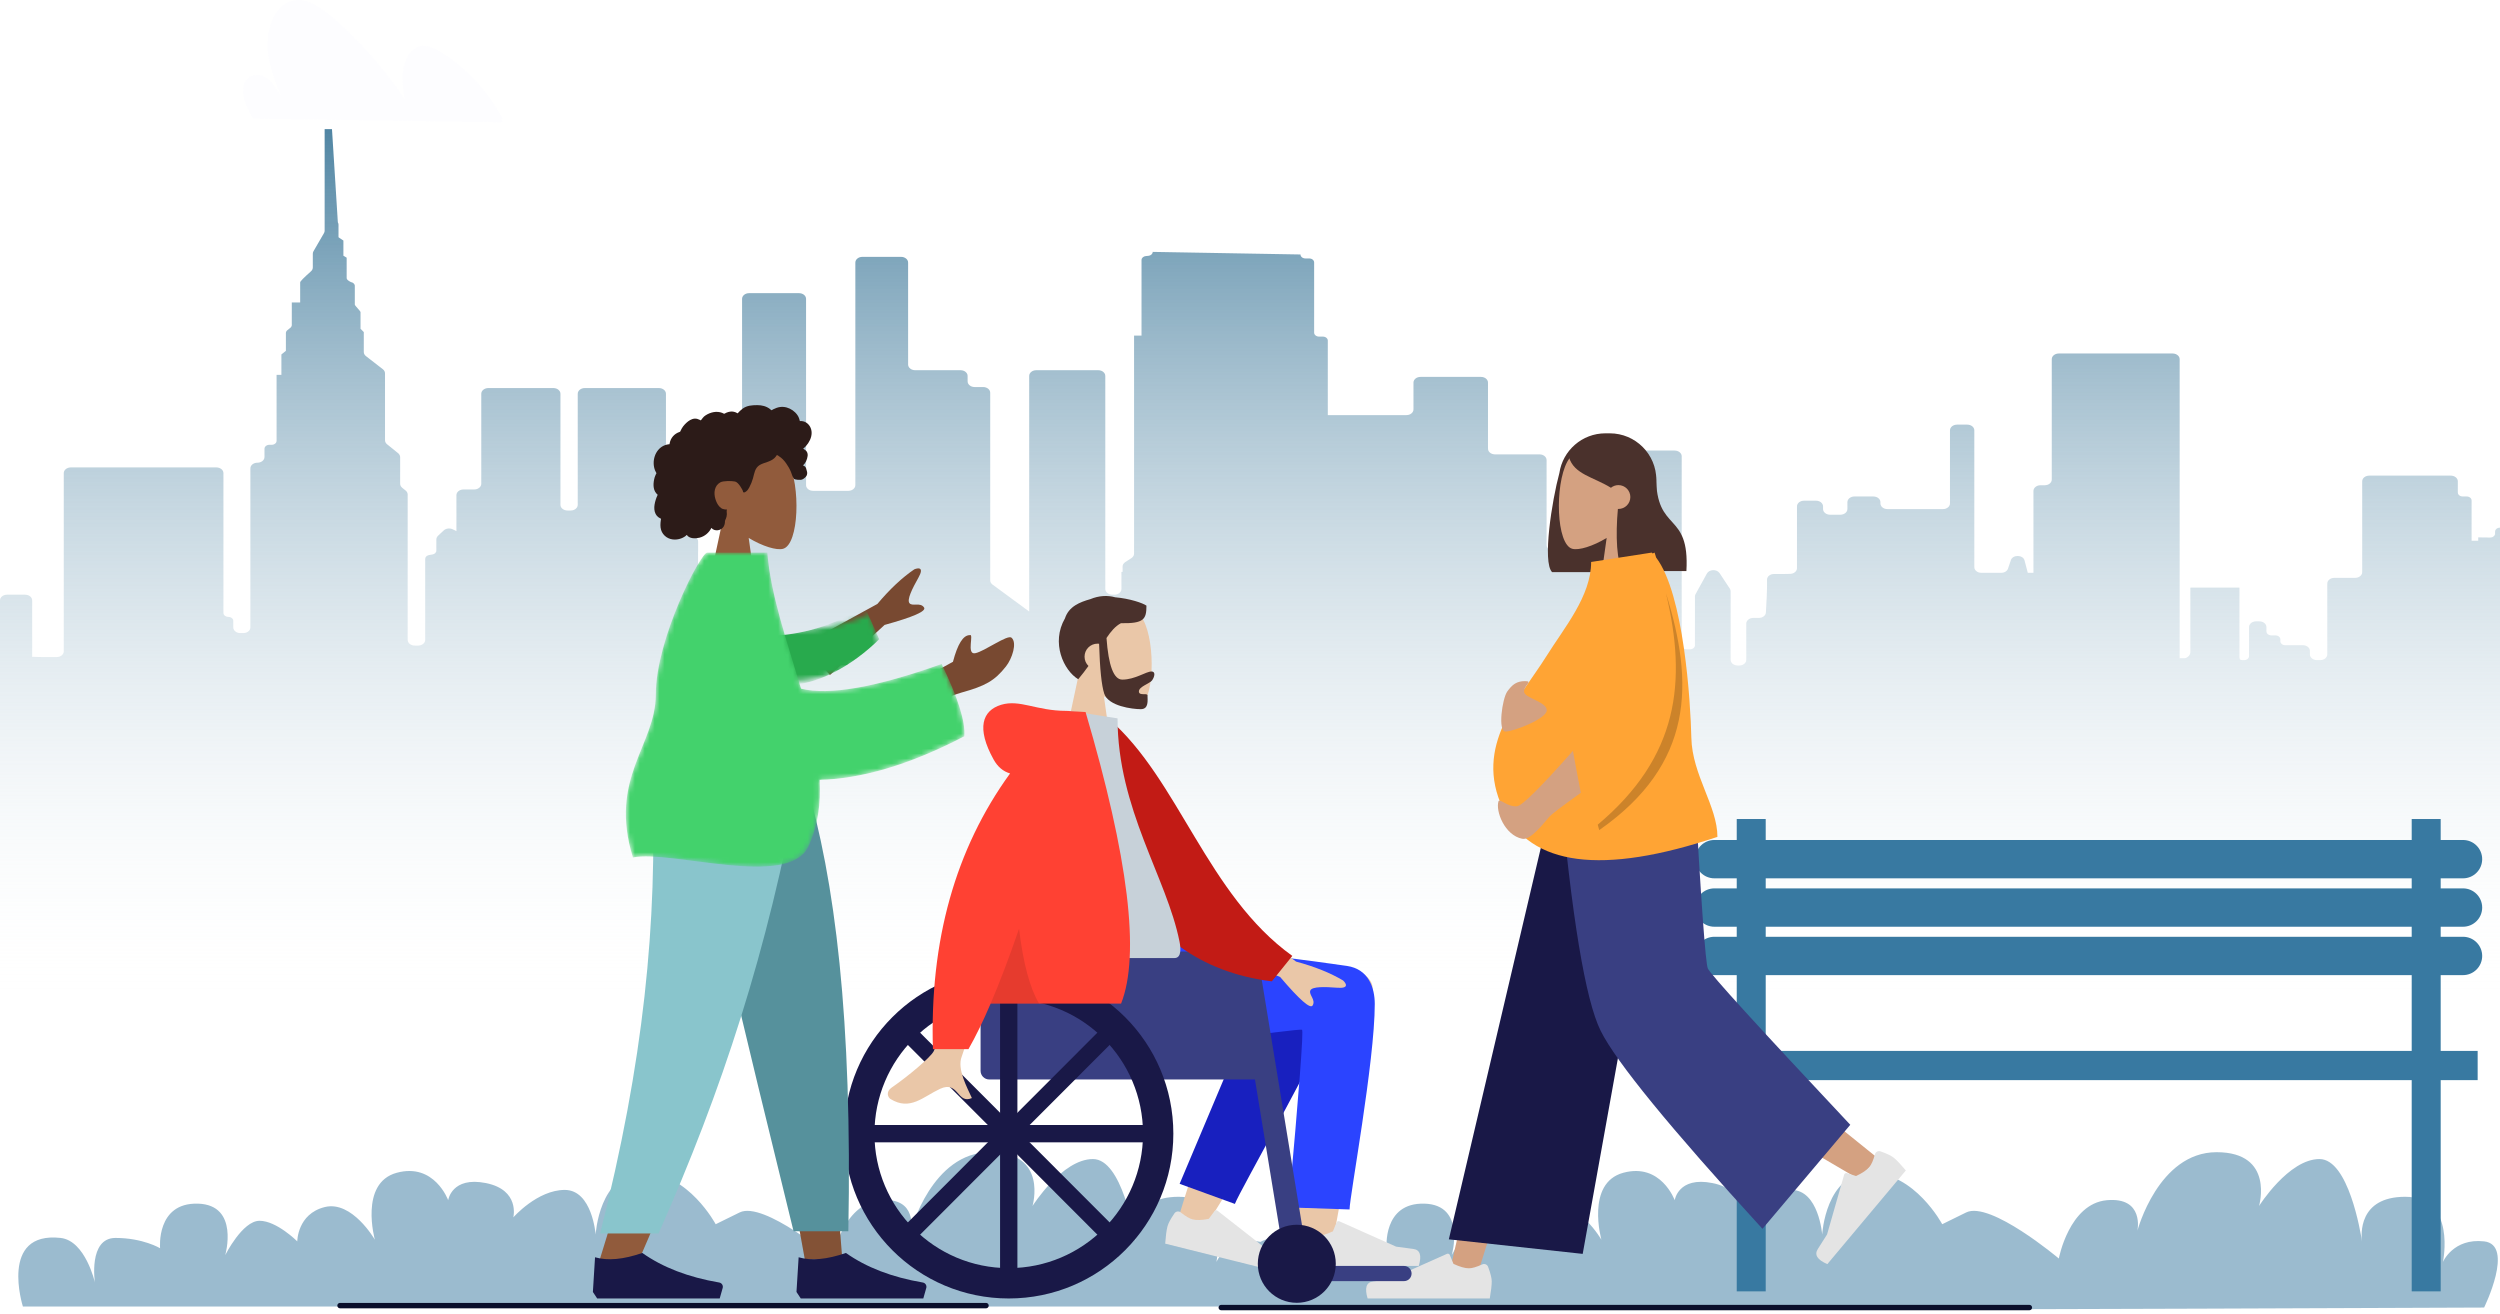 <svg width="506" height="266" viewBox="0 0 506 266" fill="none" xmlns="http://www.w3.org/2000/svg">
<g clip-path="url(#clip0_198_1992)">
<path fill-rule="evenodd" clip-rule="evenodd" d="M506 106.793C505.45 106.793 505.005 107.153 505.005 107.597V107.994C505.005 108.442 504.542 108.803 503.987 108.796C502.498 108.78 501.59 108.769 501.59 108.769V109.449H500.251V101.291C500.251 100.847 499.805 100.488 499.255 100.488H498.458C497.909 100.488 497.462 100.127 497.462 99.684V97.417C497.462 96.781 496.824 96.265 496.035 96.265H479.536C478.747 96.265 478.109 96.781 478.109 97.417V115.807C478.109 116.442 477.47 116.959 476.681 116.959H472.469C471.681 116.959 471.042 117.474 471.042 118.11V132.454C471.042 133.09 470.403 133.605 469.615 133.605H468.951C468.163 133.605 467.524 133.09 467.524 132.454V131.741C467.524 131.105 466.885 130.589 466.096 130.589H462.538C461.989 130.589 461.543 130.23 461.543 129.785V129.405C461.543 128.961 461.096 128.601 460.547 128.601H459.722C459.172 128.601 458.726 128.241 458.726 127.797V126.914C458.726 126.277 458.086 125.762 457.298 125.762H456.634C455.846 125.762 455.206 126.277 455.206 126.914V132.802C455.206 133.246 454.761 133.605 454.211 133.605H453.808C453.258 133.605 453.267 133.246 453.267 132.802V119.12C453.267 119.057 453.26 118.995 453.248 118.933H443.345C443.333 118.995 443.327 119.057 443.327 119.12V131.979C443.327 132.508 442.881 133.087 442.246 133.216L441.163 133.223V72.7C441.163 72.064 440.524 71.548 439.736 71.548H416.704C415.916 71.548 415.277 72.064 415.277 72.7V97.065C415.277 97.701 414.638 98.216 413.85 98.216H412.996C412.208 98.216 411.569 98.732 411.569 99.368V115.939H410.423L409.77 113.443C409.461 112.26 407.39 112.212 406.997 113.379L406.422 115.089C406.253 115.591 405.689 115.939 405.044 115.939H401.03C400.242 115.939 399.602 115.424 399.602 114.787V87.097C399.602 86.461 398.964 85.945 398.176 85.945H396.102C395.314 85.945 394.675 86.461 394.675 87.097V101.892C394.675 102.527 394.036 103.043 393.248 103.043H382.025C381.236 103.043 380.598 102.527 380.598 101.892V101.639C380.598 101.002 379.958 100.488 379.17 100.488H375.342C374.553 100.488 373.914 101.002 373.914 101.639V103.028C373.914 103.663 373.276 104.179 372.487 104.179H370.412C369.623 104.179 368.985 103.663 368.985 103.028V102.489C368.985 101.854 368.346 101.338 367.557 101.338H365.136C364.348 101.338 363.708 101.854 363.708 102.489V115.001C363.708 115.623 363.094 116.132 362.322 116.152C361.141 116.181 359.986 116.196 359.087 116.181C358.27 116.168 357.626 116.69 357.644 117.349C357.695 119.177 357.522 122.324 357.417 123.978C357.379 124.589 356.753 125.065 355.992 125.065H354.873C354.084 125.065 353.445 125.58 353.445 126.216V133.549C353.445 134.185 352.807 134.7 352.018 134.7H351.709C350.92 134.7 350.281 134.185 350.281 133.549V119.679C350.281 119.49 350.224 119.304 350.114 119.137L348.045 116.006C347.486 115.16 345.964 115.203 345.481 116.08L343.178 120.26C343.097 120.407 343.055 120.566 343.055 120.727V130.617C343.055 131.06 342.61 131.42 342.059 131.42H341.374C340.823 131.42 340.377 131.06 340.377 130.617V92.346C340.377 91.71 339.738 91.195 338.951 91.195H323.204C322.417 91.195 321.778 91.71 321.778 92.346V96.844C321.778 97.287 321.332 97.648 320.781 97.648H320.713C320.163 97.648 319.717 98.007 319.717 98.451V110.326C319.717 110.962 319.079 111.477 318.29 111.477H314.458C313.67 111.477 313.03 110.962 313.03 110.326V93.119C313.03 92.483 312.392 91.968 311.603 91.968H302.596C301.808 91.968 301.169 91.452 301.169 90.816V77.434C301.169 76.799 300.531 76.283 299.742 76.283H287.515C286.726 76.283 286.087 76.799 286.087 77.434V82.867C286.087 83.503 285.449 84.019 284.66 84.019H268.746V68.934C268.746 68.491 268.3 68.13 267.749 68.13H266.977C266.427 68.13 265.981 67.771 265.981 67.327V53.114C265.981 52.67 265.535 52.31 264.985 52.31H264.213C263.663 52.31 263.217 51.951 263.217 51.507L233.308 50.982C233.308 51.392 232.926 51.736 232.421 51.782L231.93 51.825C231.426 51.871 231.044 52.215 231.044 52.625V67.927H229.536V112.064C229.536 112.414 229.339 112.745 228.999 112.964L227.749 113.77C227.409 113.987 227.212 114.319 227.212 114.67V115.751C227.075 115.748 226.979 115.747 226.979 115.747V119.214C226.979 119.85 226.34 120.366 225.552 120.366H225.138C224.351 120.366 223.712 119.85 223.712 119.214V76.082C223.712 75.446 223.072 74.931 222.285 74.931H209.736C208.947 74.931 208.308 75.446 208.308 76.082V123.776L200.836 118.279C200.568 118.063 200.418 117.77 200.418 117.465V83.45V79.49C200.418 78.854 199.778 78.338 198.99 78.338H197.271C196.483 78.338 195.844 77.823 195.844 77.187V76.082C195.844 75.446 195.205 74.931 194.417 74.931H185.229C184.44 74.931 183.801 74.415 183.801 73.779V53.14C183.801 52.503 183.162 51.988 182.374 51.988H174.548C173.76 51.988 173.122 52.503 173.122 53.14V98.194C173.122 98.829 172.482 99.346 171.694 99.346H164.574C163.786 99.346 163.147 98.829 163.147 98.194V60.486C163.147 59.85 162.509 59.335 161.719 59.335H151.621C150.833 59.335 150.194 59.85 150.194 60.486V119.214C150.194 119.85 149.555 120.366 148.767 120.366H148.355C147.566 120.366 146.928 119.85 146.928 119.214V117.888C146.928 117.23 146.248 116.704 145.432 116.732L142.784 116.822C141.968 116.849 141.288 116.324 141.288 115.665V111.737H141.297V109.591C141.297 108.955 140.659 108.439 139.87 108.439H137.796C137.008 108.439 136.368 107.924 136.368 107.288V105.6H134.79V79.695C134.79 79.059 134.151 78.544 133.362 78.544H118.362C117.574 78.544 116.934 79.059 116.934 79.695V102.175C116.934 102.811 116.296 103.327 115.508 103.327H114.861C114.073 103.327 113.434 102.811 113.434 102.175V79.695C113.434 79.059 112.795 78.544 112.008 78.544H98.838C98.05 78.544 97.41 79.059 97.41 79.695V97.916C97.41 98.552 96.772 99.068 95.984 99.068H93.808C93.019 99.068 92.38 99.583 92.38 100.219V107.489L91.605 107.123C91.009 106.841 90.249 106.944 89.799 107.368L88.657 108.446C88.437 108.655 88.316 108.92 88.316 109.195V111.442C88.316 111.826 87.981 112.155 87.516 112.231L86.859 112.337C86.393 112.413 86.059 112.743 86.059 113.125V129.513C86.059 130.148 85.421 130.664 84.632 130.664H83.939C83.151 130.664 82.513 130.148 82.513 129.513V100.095C82.513 99.79 82.362 99.497 82.095 99.282L81.406 98.726C81.138 98.51 80.989 98.217 80.989 97.912V92.529C80.989 92.225 80.838 91.931 80.57 91.716L78.345 89.921C78.077 89.705 77.926 89.412 77.926 89.107V75.562C77.926 75.248 77.768 74.948 77.489 74.731L74.07 72.079C73.79 71.862 73.632 71.562 73.632 71.25V67.21L72.972 66.543V63.182C72.972 62.948 71.815 61.877 71.815 61.642V57.876C71.815 57.492 71.48 57.162 71.014 57.088C70.447 56.813 70.164 56.548 70.164 56.292V52.155L69.505 51.754V48.69L68.514 48.022V45.483C68.514 45.314 68.468 45.146 68.379 44.993L67.194 26.139H66.534H65.707V46.701C65.707 46.869 65.66 47.036 65.572 47.188L63.447 50.858C63.359 51.01 63.313 51.176 63.313 51.345V54.142C63.313 54.448 63.162 54.74 62.895 54.957C61.468 56.222 60.754 56.956 60.754 57.16V61.214H59.06V65.777C59.06 65.989 58.955 66.193 58.769 66.344L58.154 66.842C57.968 66.992 57.864 67.196 57.864 67.409V71.008L56.956 71.74V75.869H55.98V89.224C55.98 89.668 55.534 90.027 54.984 90.027H54.528C53.978 90.027 53.532 90.387 53.532 90.831V92.498C53.532 93.134 52.892 93.65 52.104 93.65C51.316 93.65 50.677 94.165 50.677 94.802V126.988C50.677 127.624 50.038 128.139 49.251 128.139H48.643C47.854 128.139 47.215 127.624 47.215 126.988V125.662C47.215 125.218 46.769 124.859 46.22 124.859H46.219C45.669 124.859 45.223 124.499 45.223 124.055V95.758C45.223 95.122 44.583 94.607 43.796 94.607H14.332C13.544 94.607 12.905 95.122 12.905 95.758V131.834C12.905 132.453 12.299 132.966 11.532 132.986C10.58 133.009 7.409 133.002 6.76 132.938C6.673 132.93 6.594 132.948 6.512 132.955V121.517C6.512 120.881 5.872 120.366 5.085 120.366H1.427C0.638 120.366 0 120.881 0 121.517V202.756C0 203.392 0.639 203.907 1.428 203.907L506 202.856V106.793Z" fill="url(#paint0_linear_198_1992)"/>
</g>
<path opacity="0.5" fill-rule="evenodd" clip-rule="evenodd" d="M494.45 255.418C494.45 255.418 497.228 242.229 486.815 242.229C477.243 242.229 477.9 249.99 478.069 251.243C477.796 249.463 475.334 234.593 469.461 234.593C463.214 234.593 457.232 244.092 457.232 244.092C457.232 244.092 460.438 233.204 448.637 233.204C436.836 233.204 432.618 249.082 432.618 249.082C432.618 249.082 434.06 242.229 426.424 242.922C418.788 243.617 416.706 254.723 416.706 254.723C416.706 254.723 402.806 243.012 397.955 245.397L393.104 247.782C393.104 247.782 387.551 237.37 378.528 237.37C369.504 237.37 368.809 249.864 368.809 249.864C368.809 249.864 368.115 240.84 362.562 240.84C357.009 240.84 352.149 246.394 352.149 246.394C352.149 246.394 353.538 240.84 346.596 239.452C339.655 238.064 338.961 242.922 338.961 242.922C338.961 242.922 336.184 235.287 328.548 237.37C320.913 239.452 324.125 250.924 324.125 250.924C324.125 250.924 319.524 242.922 313.971 244.311C308.418 245.7 308.418 251.253 308.418 251.253C308.418 251.253 304.253 247.088 300.782 247.088C297.312 247.088 293.841 254.029 293.841 254.029C293.841 254.029 296.773 243.839 288.288 243.617C279.802 243.395 280.652 252.641 280.652 252.641C280.652 252.641 277.181 250.558 271.628 250.558C266.075 250.558 267.463 259.582 267.463 259.582C267.463 259.582 265.544 251.117 260.521 250.558C258.143 250.294 256.394 250.635 255.12 251.358C254.936 251.313 254.741 251.276 254.53 251.253C248.283 250.558 246.2 255.418 246.2 255.418C246.2 255.418 248.976 242.229 238.564 242.229C228.991 242.229 229.65 249.99 229.818 251.243C229.545 249.463 227.084 234.593 221.211 234.593C214.963 234.593 208.981 244.092 208.981 244.092C208.981 244.092 212.186 233.204 200.386 233.204C188.586 233.204 184.368 249.082 184.368 249.082C184.368 249.082 185.809 242.229 178.173 242.922C170.537 243.617 168.455 254.723 168.455 254.723C168.455 254.723 154.555 243.012 149.704 245.397L144.854 247.782C144.854 247.782 139.3 237.37 130.277 237.37C121.253 237.37 120.558 249.864 120.558 249.864C120.558 249.864 119.864 240.84 114.311 240.84C108.758 240.84 103.899 246.394 103.899 246.394C103.899 246.394 105.287 240.84 98.346 239.452C91.404 238.064 90.71 242.922 90.71 242.922C90.71 242.922 87.933 235.287 80.298 237.37C72.662 239.452 75.874 250.924 75.874 250.924C75.874 250.924 71.274 242.922 65.721 244.311C60.167 245.7 60.167 251.253 60.167 251.253C60.167 251.253 56.003 247.088 52.531 247.088C49.061 247.088 45.59 254.029 45.59 254.029C45.59 254.029 48.522 243.839 40.037 243.617C31.552 243.395 32.401 252.641 32.401 252.641C32.401 252.641 28.93 250.558 23.377 250.558C17.824 250.558 19.213 259.582 19.213 259.582C19.213 259.582 17.293 251.117 12.271 250.558C-0.224 249.17 4.635 264.441 4.635 264.441H258.207C258.371 265.27 339.895 265.339 502.781 264.649C502.781 264.649 509.028 251.947 502.781 251.253C496.533 250.558 494.45 255.418 494.45 255.418Z" fill="#3879A1"/>
<path d="M410.744 264.1C411.048 264.1 411.293 264.345 411.293 264.649C411.293 264.942 411.064 265.181 410.775 265.197L410.744 265.198H247.182C246.879 265.198 246.633 264.952 246.633 264.649C246.633 264.356 246.862 264.116 247.152 264.101L247.182 264.1H410.744Z" fill="#090E2B"/>
<path fill-rule="evenodd" clip-rule="evenodd" d="M351.515 261.371H357.38V165.768H351.515V261.371Z" fill="#3879A1"/>
<path fill-rule="evenodd" clip-rule="evenodd" d="M488.128 261.371H493.994V165.768H488.128V261.371Z" fill="#3879A1"/>
<path fill-rule="evenodd" clip-rule="evenodd" d="M343.114 218.618H501.477V212.704H343.114V218.618Z" fill="#3879A1"/>
<path fill-rule="evenodd" clip-rule="evenodd" d="M346.995 177.775H498.512C500.656 177.775 502.394 176.038 502.394 173.894C502.394 171.75 500.656 170.013 498.512 170.013H346.995C344.851 170.013 343.114 171.75 343.114 173.894C343.114 176.038 344.851 177.775 346.995 177.775Z" fill="#3879A1"/>
<path fill-rule="evenodd" clip-rule="evenodd" d="M346.995 187.571H498.512C500.656 187.571 502.394 185.833 502.394 183.689C502.394 181.546 500.656 179.808 498.512 179.808H346.995C344.851 179.808 343.114 181.546 343.114 183.689C343.114 185.833 344.851 187.571 346.995 187.571Z" fill="#3879A1"/>
<path fill-rule="evenodd" clip-rule="evenodd" d="M346.995 197.365H498.512C500.656 197.365 502.394 195.627 502.394 193.483C502.394 191.34 500.656 189.602 498.512 189.602H346.995C344.851 189.602 343.114 191.34 343.114 193.483C343.114 195.627 344.851 197.365 346.995 197.365Z" fill="#3879A1"/>
<g opacity="0.5">
<g opacity="0.5">
<path opacity="0.5" fill-rule="evenodd" clip-rule="evenodd" d="M51.231 23.978C49.717 21.664 48.229 18.15 49.97 16.082C50.999 14.86 52.741 14.957 53.989 15.829C55.238 16.702 56.108 18.172 56.939 19.598C55.605 16.303 54.244 12.882 54.15 9.214C54.055 5.547 55.591 1.548 58.459 0.365C61.433 -0.862 64.599 1.219 67.166 3.413C72.645 8.096 77.601 13.674 81.858 19.948C81.589 17.979 81.32 15.959 81.634 13.999C81.947 12.039 82.971 10.12 84.539 9.505C86.094 8.894 87.775 9.664 89.235 10.555C94.26 13.62 98.609 18.289 101.723 23.962C101.261 23.962 101.946 24.727 101.484 24.727L51.231 23.978Z" fill="#F0F1FF"/>
</g>
</g>
<path d="M199.57 263.708C199.874 263.708 200.119 263.953 200.119 264.257C200.119 264.55 199.89 264.789 199.601 264.805L199.57 264.805H68.822C68.519 264.805 68.273 264.56 68.273 264.257C68.273 263.963 68.503 263.724 68.792 263.708L68.822 263.708H199.57Z" fill="#090E2B"/>
<path fill-rule="evenodd" clip-rule="evenodd" d="M324.94 87.705C320.214 87.705 316.3 91.189 315.62 95.731C314.109 101.304 312.139 113.837 314.149 115.802H326.862L326.865 115.735C331.577 115.213 335.242 111.213 335.242 106.357V97.141C335.242 91.93 331.022 87.705 325.817 87.705H324.94Z" fill="#4A312C"/>
<path fill-rule="evenodd" clip-rule="evenodd" d="M317.206 93.469C314.666 98.21 314.968 110.233 318.251 111.081C319.56 111.418 322.349 110.591 325.188 108.878L323.406 121.498H333.927L330.306 104.597C332.325 102.223 333.692 99.314 333.464 96.055C332.806 86.663 319.746 88.729 317.206 93.469Z" fill="#D4A181"/>
<path fill-rule="evenodd" clip-rule="evenodd" d="M325.597 88.144C320.521 88.144 318.919 90.509 317.554 92.517C318.574 96.021 322.534 96.541 326.052 98.725C326.466 98.388 326.995 98.186 327.571 98.186C328.902 98.186 329.982 99.266 329.982 100.599C329.982 101.932 328.902 103.013 327.571 103.013C327.534 103.013 327.497 103.012 327.461 103.01C326.976 108.223 327.17 114.176 328.615 115.589H341.328C342.036 103.269 335.191 108.04 335.191 96.44C334.764 96.022 334.361 95.609 333.962 95.253L333.976 94.912C331.774 90.4 328.982 88.144 325.597 88.144Z" fill="#4A312C"/>
<path fill-rule="evenodd" clip-rule="evenodd" d="M334.804 157.923L313.288 212.441L298.857 258.532H293.158L316.097 157.923L334.804 157.923Z" fill="#D4A181"/>
<path fill-rule="evenodd" clip-rule="evenodd" d="M339.137 157.923C339.366 177.081 342.707 202.874 343.241 204.069C343.597 204.865 355.883 214.989 380.099 234.442L376.174 238.646C347.602 221.968 332.654 212.517 331.332 210.292C329.349 206.956 322.892 176.251 317.708 157.923H339.137Z" fill="#D4A181"/>
<path fill-rule="evenodd" clip-rule="evenodd" d="M380.624 233.038C381.942 233.505 382.85 233.947 383.348 234.366C383.954 234.874 384.753 235.718 385.746 236.896C385.156 237.599 379.859 243.919 369.854 255.857C367.813 254.982 367.173 253.96 367.933 252.789C368.693 251.619 369.315 250.638 369.799 249.848L373.26 237.738C373.327 237.505 373.57 237.37 373.802 237.437C373.806 237.438 373.81 237.439 373.814 237.441L375.662 238.027C376.944 237.43 377.842 236.823 378.357 236.209C378.776 235.71 379.152 234.851 379.486 233.633L379.486 233.633C379.615 233.166 380.097 232.891 380.564 233.02C380.584 233.025 380.604 233.031 380.624 233.038Z" fill="#E4E4E4"/>
<path fill-rule="evenodd" clip-rule="evenodd" d="M301.19 256.404C301.681 257.715 301.926 258.695 301.926 259.346C301.926 260.138 301.794 261.292 301.531 262.811C300.614 262.811 292.372 262.811 276.806 262.811C276.163 260.684 276.534 259.536 277.918 259.367C279.303 259.197 280.453 259.044 281.368 258.907L292.86 253.778C293.081 253.68 293.34 253.779 293.439 254.001C293.441 254.004 293.442 254.008 293.444 254.012L294.183 255.806C295.464 256.404 296.506 256.704 297.307 256.704C297.958 256.704 298.857 256.441 300.004 255.914L300.004 255.914C300.444 255.712 300.964 255.906 301.166 256.346C301.175 256.365 301.183 256.385 301.19 256.404Z" fill="#E4E4E4"/>
<path fill-rule="evenodd" clip-rule="evenodd" d="M320.338 253.785L293.244 250.841L315.077 157.923H337.59L320.338 253.785Z" fill="#191847"/>
<path fill-rule="evenodd" clip-rule="evenodd" d="M374.495 227.658L356.723 248.717C338.004 228.25 327.091 214.896 323.984 208.653C320.876 202.411 318.083 185.501 315.604 157.923H342.924C344.278 182.185 345.191 194.88 345.662 196.009C346.134 197.138 355.745 207.688 374.495 227.658Z" fill="#393F82"/>
<path fill-rule="evenodd" clip-rule="evenodd" d="M334.316 111.843L322.046 113.742C322.046 120.65 316.556 127.113 313.083 132.675C307.683 141.319 298.076 150.901 304.236 163.744C309.786 175.316 324.244 177.195 347.608 169.382C347.608 163.149 342.491 156.883 342.328 149.304C342.172 142.089 340.825 120.23 335.201 112.846C335.099 112.513 334.995 112.178 334.889 111.843L334.5 112.026L334.316 111.843Z" fill="#FFA434"/>
<path fill-rule="evenodd" clip-rule="evenodd" d="M319.959 160.463C319.138 156.223 318.606 153.393 318.362 151.972C311.825 159.367 308.048 163.107 307.032 163.193C305.122 163.354 303.71 161.658 303.308 162.135C302.643 164.11 304.52 169.053 308.107 169.772C309.82 170.115 312.471 166.579 313.563 165.326C313.993 164.833 316.125 163.212 319.959 160.463ZM308.667 137.859C306.973 137.859 306.062 138.561 305.06 139.976C304.058 141.391 303.11 148.064 304.719 148.064C306.328 148.064 313.068 145.484 313.068 143.75C313.068 142.016 308.469 141.281 308.469 139.976C308.469 138.67 310.362 137.859 308.667 137.859Z" fill="#D4A181"/>
<path fill-rule="evenodd" clip-rule="evenodd" d="M323.381 166.914L323.434 167.108C323.517 167.406 323.602 167.709 323.688 168.017C342.888 154.582 342.896 138.302 337.185 120.053C341.49 138.019 339.738 153.17 323.381 166.914Z" fill="black" fill-opacity="0.2"/>
<path fill-rule="evenodd" clip-rule="evenodd" d="M231.411 125.506C233.951 130.246 233.65 142.27 230.366 143.117C229.057 143.455 226.268 142.628 223.429 140.915L225.211 153.534H214.69L218.312 136.634C216.292 134.26 214.925 131.351 215.153 128.092C215.811 118.7 228.871 120.766 231.411 125.506Z" fill="#EAC7A8"/>
<path fill-rule="evenodd" clip-rule="evenodd" d="M225.707 120.892C228.659 121.146 231.295 122.047 232.042 122.582C232.042 125.38 231.5 126.21 226.875 126.137C225.739 126.738 224.865 127.772 223.955 129.128C224.357 134.745 225.423 137.553 227.151 137.553C229.743 137.553 231.942 135.906 233.079 135.906C233.908 135.906 233.723 136.945 233.174 137.715C232.72 138.35 230.512 138.962 230.512 139.947C230.512 140.932 232.257 140.17 232.257 140.754C232.257 141.721 232.563 143.538 230.888 143.538C229.193 143.538 224.331 142.919 223.498 140.4C222.961 138.774 222.613 135.406 222.456 130.294C222.353 130.281 222.248 130.275 222.142 130.275C220.689 130.275 219.512 131.454 219.512 132.908C219.512 133.646 219.815 134.314 220.304 134.792C219.695 135.652 219.013 136.55 218.232 137.477C215.295 135.713 212.678 130.112 215.549 125.153C216.342 122.723 218.577 121.864 220.698 121.262C222.417 120.542 224.201 120.461 225.707 120.892Z" fill="#4A312C"/>
<path fill-rule="evenodd" clip-rule="evenodd" d="M277.815 199.995C277.803 209.283 269.336 253.38 268.894 256.164C268.451 258.949 263.716 259.859 263.44 256.381C263.001 250.845 262.186 231.657 263.002 222.73C263.24 220.123 263.491 217.602 263.744 215.241C259.294 223.244 252.527 234.556 243.444 249.177L238.395 246.868C242.36 233.791 245.61 224.56 248.148 219.173C252.492 209.95 256.565 202.051 258.28 199.269C260.544 195.593 264.218 196.082 266.806 197.902C269.953 193.628 277.82 196.457 277.815 199.995Z" fill="#EAC7A8"/>
<path fill-rule="evenodd" clip-rule="evenodd" d="M238.756 239.606L256.084 198.512C260.235 191.827 271.873 199.872 270.458 203.75C267.244 212.552 250.899 241.049 249.941 243.672L238.756 239.606Z" fill="#1820BF"/>
<path fill-rule="evenodd" clip-rule="evenodd" d="M278.253 203.203C278.253 214.851 273.153 242.231 273.15 244.796L260.796 244.379C262.955 220.573 263.866 208.59 263.528 208.429C262.767 208.066 232.339 212.645 223.213 212.991C210.054 213.489 204.61 205.407 204.168 190.07H229.658C251.455 192.674 265.781 194.486 272.635 195.505C277.037 196.159 278.253 199.994 278.253 203.203Z" fill="#2B44FF"/>
<path fill-rule="evenodd" clip-rule="evenodd" d="M237.711 245.579C236.919 246.731 236.444 247.623 236.287 248.254C236.096 249.021 235.945 250.173 235.835 251.71C236.724 251.932 244.722 253.93 259.827 257.704C260.963 255.797 260.88 254.594 259.578 254.094C258.276 253.594 257.197 253.167 256.341 252.812L246.428 245.051C246.237 244.902 245.961 244.936 245.812 245.126C245.81 245.13 245.807 245.133 245.805 245.136L244.655 246.697C243.267 246.967 242.184 247.005 241.407 246.811C240.775 246.653 239.967 246.18 238.981 245.391L238.981 245.391C238.602 245.088 238.051 245.15 237.748 245.528C237.735 245.545 237.723 245.561 237.711 245.579Z" fill="#E4E4E4"/>
<path fill-rule="evenodd" clip-rule="evenodd" d="M262.769 249.821C262.279 251.132 262.034 252.113 262.034 252.763C262.034 253.555 262.165 254.709 262.429 256.228C263.346 256.228 271.588 256.228 287.154 256.228C287.796 254.101 287.426 252.953 286.041 252.784C284.657 252.614 283.507 252.461 282.591 252.324L271.099 247.196C270.878 247.097 270.619 247.196 270.52 247.418C270.519 247.421 270.517 247.425 270.516 247.429L269.777 249.223C268.495 249.822 267.454 250.121 266.653 250.121C266.002 250.121 265.103 249.858 263.956 249.331L263.956 249.331C263.516 249.129 262.995 249.323 262.793 249.763C262.785 249.782 262.777 249.802 262.769 249.821Z" fill="#E4E4E4"/>
<path d="M284.172 256.228H264.006C263.159 256.228 262.472 256.915 262.472 257.764C262.472 258.612 263.159 259.3 264.006 259.3H284.172C285.019 259.3 285.706 258.612 285.706 257.764C285.706 256.915 285.019 256.228 284.172 256.228Z" fill="#393F82"/>
<path fill-rule="evenodd" clip-rule="evenodd" d="M202.853 192.593H249.759C252.18 192.593 254.143 194.558 254.143 196.982V218.486H200.223C199.254 218.486 198.469 217.7 198.469 216.73V196.982C198.469 194.558 200.432 192.593 202.853 192.593Z" fill="#393F82"/>
<path fill-rule="evenodd" clip-rule="evenodd" d="M249.759 192.593H250.72C252.867 192.593 254.698 194.15 255.046 196.271L264.664 254.911H259.979" fill="#393F82"/>
<path d="M262.472 263.688C266.83 263.688 270.363 260.152 270.363 255.789C270.363 251.426 266.83 247.889 262.472 247.889C258.114 247.889 254.582 251.426 254.582 255.789C254.582 260.152 258.114 263.688 262.472 263.688Z" fill="#191847"/>
<path fill-rule="evenodd" clip-rule="evenodd" d="M204.168 196.104C222.568 196.104 237.485 211.037 237.485 229.457C237.485 247.878 222.568 262.811 204.168 262.811C185.768 262.811 170.852 247.878 170.852 229.457C170.852 211.037 185.768 196.104 204.168 196.104ZM204.168 202.248C189.157 202.248 176.989 214.43 176.989 229.457C176.989 244.485 189.157 256.667 204.168 256.667C219.179 256.667 231.347 244.485 231.347 229.457C231.347 214.43 219.179 202.248 204.168 202.248Z" fill="#191847"/>
<path d="M205.922 200.492H202.415V258.422H205.922V200.492Z" fill="#191847"/>
<path d="M225.246 209.597L224.006 208.355C223.664 208.013 223.109 208.013 222.766 208.355L183.089 248.077C182.747 248.419 182.747 248.975 183.089 249.318L184.329 250.559C184.671 250.902 185.226 250.902 185.569 250.559L225.246 210.838C225.588 210.495 225.588 209.94 225.246 209.597Z" fill="#191847"/>
<path d="M233.101 230.335V228.58C233.101 228.095 232.708 227.702 232.224 227.702H176.112C175.628 227.702 175.235 228.095 175.235 228.58V230.335C175.235 230.82 175.628 231.213 176.112 231.213H232.224C232.708 231.213 233.101 230.82 233.101 230.335Z" fill="#191847"/>
<path d="M224.006 250.559L225.246 249.318C225.589 248.975 225.589 248.419 225.246 248.077L185.569 208.355C185.227 208.013 184.672 208.013 184.329 208.355L183.089 209.597C182.747 209.939 182.747 210.495 183.089 210.838L222.766 250.559C223.109 250.902 223.664 250.902 224.006 250.559Z" fill="#191847"/>
<path fill-rule="evenodd" clip-rule="evenodd" d="M194.659 184.702L203.82 184.738C198.164 203.018 195.11 212.718 194.659 213.836C193.645 216.353 195.792 220.186 196.709 222.246C193.72 223.585 194.038 218.625 190.267 220.381C186.824 221.985 184.206 224.89 180.228 222.433C179.74 222.131 179.204 220.994 180.498 220.105C183.724 217.891 188.372 214.016 189 212.74C189.856 211.001 191.743 201.655 194.659 184.702ZM248.349 184.347L262.332 194.627C266.125 195.652 269.293 196.926 271.838 198.451C272.439 198.999 273.165 200.11 270.673 199.918C268.18 199.726 265.549 199.636 265.205 200.488C264.861 201.339 266.37 202.357 265.674 203.505C265.211 204.271 263.021 202.351 259.105 197.746L245.257 191.997L248.349 184.347Z" fill="#EAC7A8"/>
<path fill-rule="evenodd" clip-rule="evenodd" d="M220.693 146.22L224.484 145.569C238.548 157.732 244.325 181.099 261.565 193.477L257.415 198.626C227.508 194.919 220.095 166.417 220.693 146.22Z" fill="#C21B15"/>
<path fill-rule="evenodd" clip-rule="evenodd" d="M204.168 193.91C219.368 193.91 230.548 193.91 237.709 193.91C239.242 193.91 238.953 191.694 238.731 190.576C236.175 177.673 226.193 163.765 226.193 145.398L216.518 143.879C208.516 156.764 205.749 172.627 204.168 193.91Z" fill="#C7D1D9"/>
<path fill-rule="evenodd" clip-rule="evenodd" d="M215.79 143.879C216.116 143.879 216.416 143.9 216.688 143.941L219.718 144.114C228.408 173.597 230.804 193.268 226.908 203.126L200.508 203.126C198.944 206.777 197.448 209.849 196.018 212.342H188.825C188.148 190.428 193.352 171.829 204.438 156.544C203.033 156.14 201.92 155.197 201.1 153.715C197.563 147.327 198.841 143.81 202.62 142.654C206.399 141.498 209.769 143.879 215.79 143.879Z" fill="#FF4133"/>
<path fill-rule="evenodd" clip-rule="evenodd" d="M210.306 203.126L200.509 203.126C202.333 198.867 204.25 193.82 206.257 187.984C207.088 194.938 208.437 199.985 210.306 203.126Z" fill="black" fill-opacity="0.1"/>
<path fill-rule="evenodd" clip-rule="evenodd" d="M159.517 93.469C162.057 98.21 161.755 110.233 158.472 111.081C157.163 111.418 154.373 110.591 151.535 108.878L153.316 121.498H142.795L146.417 104.597C144.397 102.223 143.03 99.314 143.259 96.055C143.917 86.663 156.976 88.729 159.517 93.469Z" fill="#915B3C"/>
<path fill-rule="evenodd" clip-rule="evenodd" d="M164.177 86.898C163.96 86.131 163.374 85.475 162.584 85.28C162.392 85.233 162.195 85.214 161.998 85.222C161.927 85.225 161.907 85.245 161.874 85.196C161.849 85.159 161.849 85.069 161.839 85.026C161.807 84.892 161.768 84.76 161.72 84.631C161.555 84.191 161.277 83.802 160.942 83.474C160.316 82.86 159.47 82.437 158.591 82.36C158.11 82.318 157.632 82.396 157.177 82.553C156.942 82.634 156.714 82.735 156.491 82.847C156.424 82.88 156.207 83.045 156.14 83.034C156.066 83.022 155.917 82.838 155.856 82.791C155.11 82.219 154.189 81.993 153.26 82C152.212 82.008 151.202 82.061 150.327 82.7C150.142 82.836 149.966 82.984 149.798 83.141C149.71 83.223 149.624 83.308 149.542 83.397C149.493 83.45 149.445 83.505 149.399 83.562C149.321 83.657 149.333 83.689 149.223 83.622C148.803 83.366 148.315 83.246 147.824 83.306C147.532 83.343 147.248 83.43 146.979 83.546C146.887 83.585 146.674 83.742 146.577 83.743C146.48 83.745 146.27 83.599 146.17 83.562C145.631 83.363 145.049 83.314 144.482 83.406C143.896 83.501 143.321 83.735 142.826 84.058C142.587 84.213 142.379 84.385 142.212 84.616C142.14 84.716 142.075 84.822 141.993 84.914C141.945 84.968 141.85 85.024 141.824 85.092C141.84 85.051 141.184 84.798 141.123 84.782C140.793 84.696 140.458 84.713 140.135 84.82C139.528 85.02 139.007 85.468 138.578 85.927C138.358 86.163 138.165 86.424 138.001 86.702C137.923 86.835 137.851 86.972 137.786 87.112C137.754 87.18 137.733 87.265 137.691 87.326C137.637 87.404 137.601 87.406 137.503 87.44C137.006 87.614 136.554 87.909 136.209 88.308C135.86 88.71 135.634 89.207 135.539 89.729C135.534 89.76 135.53 89.888 135.512 89.904C135.488 89.927 135.388 89.917 135.35 89.921C135.219 89.937 135.089 89.96 134.961 89.99C134.725 90.046 134.495 90.128 134.278 90.236C133.43 90.656 132.824 91.443 132.527 92.329C132.215 93.259 132.221 94.324 132.593 95.236C132.653 95.384 132.725 95.527 132.809 95.662C132.86 95.745 132.877 95.745 132.843 95.832C132.806 95.93 132.738 96.024 132.694 96.118C132.549 96.428 132.448 96.755 132.384 97.09C132.279 97.64 132.227 98.217 132.331 98.771C132.379 99.028 132.462 99.279 132.59 99.508C132.655 99.624 132.731 99.735 132.817 99.838C132.862 99.891 132.909 99.942 132.959 99.99C132.987 100.018 133.024 100.042 133.048 100.073C133.107 100.149 133.119 100.087 133.089 100.198C133.047 100.353 132.95 100.507 132.891 100.658C132.831 100.814 132.776 100.972 132.726 101.131C132.624 101.454 132.538 101.783 132.485 102.117C132.381 102.759 132.399 103.444 132.703 104.033C132.833 104.285 133.019 104.506 133.244 104.678C133.355 104.762 133.475 104.835 133.6 104.895C133.665 104.925 133.747 104.938 133.776 105.001C133.808 105.068 133.761 105.201 133.75 105.276C133.657 105.93 133.61 106.615 133.804 107.255C133.983 107.845 134.376 108.365 134.887 108.71C135.877 109.379 137.213 109.341 138.253 108.806C138.525 108.666 138.779 108.493 139.005 108.289C139.581 109.066 140.768 109.041 141.611 108.82C142.66 108.544 143.503 107.813 143.988 106.853C144.652 107.662 146.045 107.399 146.505 106.522C146.618 106.307 146.684 106.07 146.717 105.831C146.735 105.705 146.723 105.578 146.736 105.453C146.753 105.294 146.859 105.139 146.92 104.985C147.039 104.685 147.113 104.376 147.116 104.052C147.118 103.884 147.097 103.719 147.081 103.552C147.066 103.401 147.108 103.26 147.132 103.112C146.862 103.156 146.534 103.083 146.281 103.005C146.032 102.928 145.799 102.726 145.623 102.542C145.215 102.114 144.966 101.552 144.795 100.993C144.421 99.766 144.574 98.295 145.807 97.621C146.381 97.308 148.101 97.309 148.785 97.464C149.504 97.627 150.319 99.215 150.359 99.364C150.384 99.457 150.372 99.571 150.457 99.633C150.643 99.768 150.95 99.533 151.088 99.417C151.325 99.217 151.494 98.951 151.64 98.681C151.96 98.093 152.217 97.463 152.399 96.819C152.539 96.323 152.629 95.811 152.812 95.327C152.994 94.846 153.282 94.416 153.728 94.143C154.214 93.847 154.772 93.691 155.305 93.504C155.834 93.32 156.354 93.094 156.764 92.702C156.854 92.616 156.941 92.524 157.014 92.423C157.071 92.343 157.128 92.189 157.215 92.139C157.351 92.06 157.549 92.265 157.666 92.34C158.245 92.708 158.728 93.221 159.118 93.782C159.505 94.34 159.823 94.876 160.081 95.499C160.273 95.961 160.392 96.552 160.729 96.931C160.879 97.1 161.998 97.202 162.36 97.054C162.722 96.907 163.128 96.524 163.249 96.284C163.374 96.038 163.403 95.768 163.35 95.499C163.319 95.341 163.255 95.193 163.22 95.037C163.191 94.907 163.164 94.783 163.101 94.664C162.98 94.437 162.775 94.274 162.527 94.206C162.785 93.968 162.999 93.683 163.146 93.364C163.3 93.033 163.43 92.631 163.467 92.268C163.497 91.973 163.451 91.667 163.29 91.414C163.121 91.148 162.821 90.975 162.562 90.809C162.958 90.498 163.297 90.121 163.575 89.703C164.118 88.891 164.453 87.867 164.177 86.898Z" fill="#2C1B18"/>
<path fill-rule="evenodd" clip-rule="evenodd" d="M139.289 157.923L155.347 213.319L162.9 254.911H170.48L162.913 157.923H139.289Z" fill="#915B3C"/>
<path fill-rule="evenodd" clip-rule="evenodd" d="M139.289 157.923L155.347 213.319L162.9 254.911H170.48L162.913 157.923H139.289Z" fill="black" fill-opacity="0.1"/>
<path fill-rule="evenodd" clip-rule="evenodd" d="M132.072 157.923C133.193 186.701 132.751 202.397 132.5 205.012C132.249 207.626 130.825 225.137 121.124 255.789H129.009C141.857 226.384 146.342 208.873 147.815 205.012C149.289 201.151 153.641 185.454 159.995 157.923H132.072Z" fill="#915B3C"/>
<path fill-rule="evenodd" clip-rule="evenodd" d="M138.943 157.923C143.12 176.985 150.345 207.413 160.616 249.206H171.704C172.523 206.309 169.039 178.076 163.006 157.923H138.943Z" fill="#56919C"/>
<path fill-rule="evenodd" clip-rule="evenodd" d="M132.016 157.923C133.113 186.701 130.269 215.053 121.46 249.654H133.29C146.162 220.688 155.387 192.476 161.692 157.923H132.016Z" fill="#89C5CC"/>
<path fill-rule="evenodd" clip-rule="evenodd" d="M120 261.494L120.435 254.472C122.982 255.218 126.173 254.926 130.006 253.595C134.128 256.518 139.317 258.514 145.574 259.582C146.051 259.664 146.372 260.118 146.29 260.595C146.285 260.626 146.278 260.657 146.27 260.687L145.668 262.811H130.006H120.87L120 261.494Z" fill="#191847"/>
<path fill-rule="evenodd" clip-rule="evenodd" d="M161.208 261.494L161.643 254.472C164.19 255.218 167.38 254.926 171.214 253.595C175.336 256.518 180.525 258.514 186.781 259.582C187.258 259.664 187.579 260.118 187.498 260.595C187.493 260.626 187.486 260.657 187.477 260.687L186.876 262.811H171.214H162.078L161.208 261.494Z" fill="#191847"/>
<path fill-rule="evenodd" clip-rule="evenodd" d="M197.399 132.209C199.298 131.818 203.934 128.366 204.733 129.067C205.914 130.104 204.861 133.287 203.619 134.871C201.299 137.831 199.377 138.843 194.629 140.169C192.146 140.862 189.462 142.251 186.576 144.336L186.195 137.621L192.879 133.946C193.817 130.373 194.938 128.576 196.242 128.553C197.244 128.087 195.499 132.601 197.399 132.209ZM185.895 116.908C184.668 119.088 183.475 121.437 184.1 122.109C184.725 122.781 186.284 121.843 187.03 122.959C187.527 123.703 184.864 124.878 179.039 126.485L167.983 136.62L162.364 130.582L177.58 122.239C180.11 119.231 182.604 116.895 185.059 115.231C185.81 114.917 187.122 114.727 185.895 116.908Z" fill="#784931"/>
<mask id="mask0_198_1992" style="mask-type:alpha" maskUnits="userSpaceOnUse" x="153" y="124" width="26" height="14">
<path fill-rule="evenodd" clip-rule="evenodd" d="M155.446 127.093C160.719 127.872 167.915 127.872 176.158 124.3L178.06 131.333C172.082 135.647 164.15 138.713 157.827 137.527C152.843 136.592 151.244 130.125 155.446 127.093Z" fill="white"/>
</mask>
<g mask="url(#mask0_198_1992)">
<path fill-rule="evenodd" clip-rule="evenodd" d="M154.954 128.724C160.283 128.667 167.39 127.54 174.974 122.721L177.952 129.37C172.721 134.567 165.366 138.837 158.935 138.656C153.867 138.514 151.277 132.377 154.954 128.724Z" fill="#28AA4D"/>
</g>
<mask id="mask1_198_1992" style="mask-type:alpha" maskUnits="userSpaceOnUse" x="126" y="111" width="70" height="65">
<path fill-rule="evenodd" clip-rule="evenodd" d="M155.308 111.843C155.98 120.474 159.358 129.988 162.13 139.386C167.788 140.799 177.276 139.133 190.594 134.388C193.898 141.23 195.425 146.108 195.176 149.022C183.749 154.997 173.956 157.661 165.888 157.836C166.147 162.627 165.565 167.187 163.607 171.355C159.583 179.921 136.021 171.988 128.098 173.549C123.137 157.419 132.73 150.864 132.737 140.543C132.746 129.24 141.811 111.843 143.145 111.843H155.308Z" fill="white"/>
</mask>
<g mask="url(#mask1_198_1992)">
<path fill-rule="evenodd" clip-rule="evenodd" d="M155.308 111.843C155.98 120.474 159.358 129.988 162.13 139.386C167.788 140.799 177.276 139.133 190.594 134.388C193.898 141.23 195.425 146.108 195.176 149.022C183.749 154.997 173.956 157.661 165.888 157.836C166.147 162.627 165.565 167.187 163.607 171.355C159.583 179.921 136.021 171.988 128.098 173.549C123.137 157.419 132.73 150.864 132.737 140.543C132.746 129.24 141.811 111.843 143.145 111.843H155.308Z" fill="#43D26C"/>
</g>
<defs>
<linearGradient id="paint0_linear_198_1992" x1="253" y1="26.139" x2="253" y2="203.907" gradientUnits="userSpaceOnUse">
<stop stop-color="#5085A3"/>
<stop offset="1" stop-color="white" stop-opacity="0"/>
</linearGradient>
<clipPath id="clip0_198_1992">
<rect width="506" height="178" fill="white" transform="translate(0 24)"/>
</clipPath>
</defs>
</svg>

